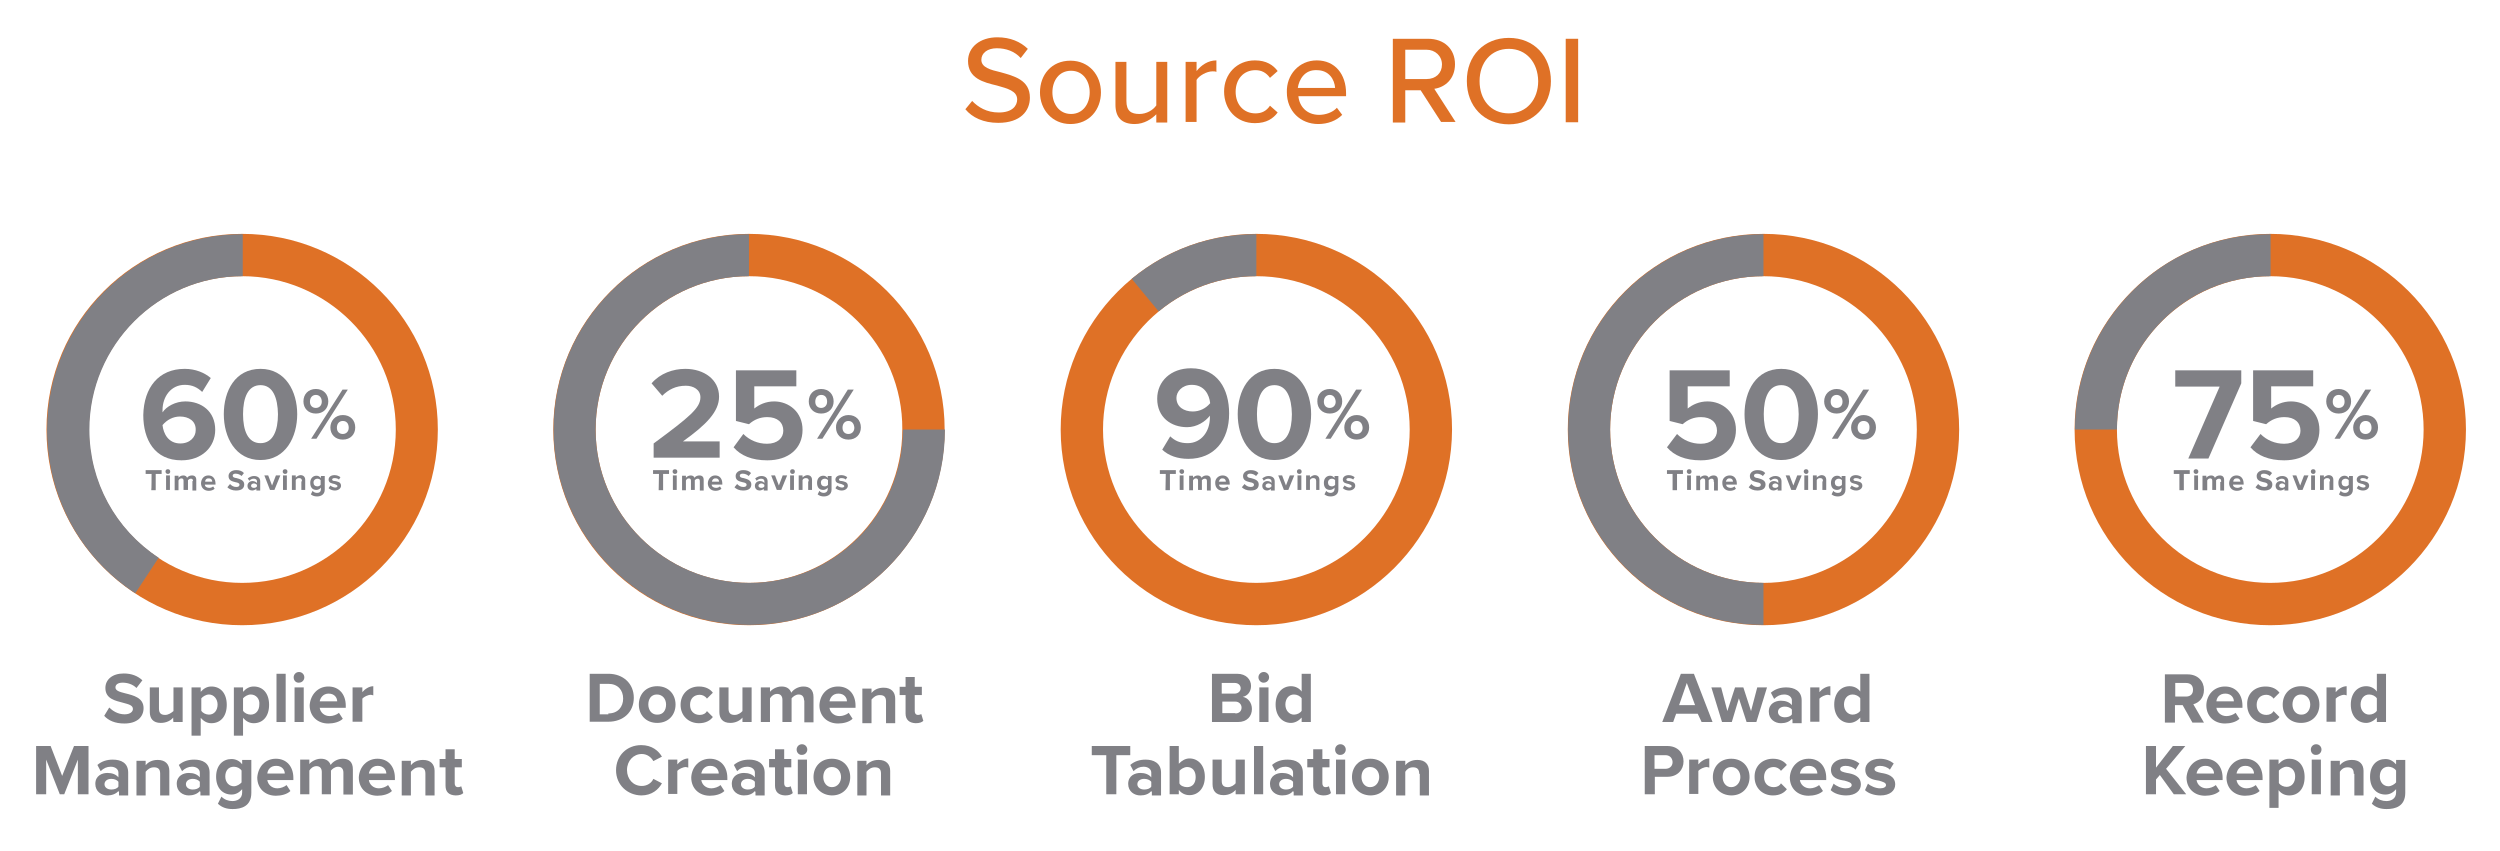 <?xml version="1.0" encoding="utf-8"?>
<!-- Generator: Adobe Illustrator 20.1.0, SVG Export Plug-In . SVG Version: 6.00 Build 0)  -->
<svg version="1.1" id="Layer_1" xmlns="http://www.w3.org/2000/svg" xmlns:xlink="http://www.w3.org/1999/xlink" x="0px" y="0px"
	 width="844.5px" height="287.6px" viewBox="0 0 844.5 287.6" style="enable-background:new 0 0 844.5 287.6;" xml:space="preserve"
	>
<style type="text/css">
	.st0{fill:#DF7126;}
	.st1{fill:#808085;}
</style>
<g>
	<g>
		<g>
			<path class="st0" d="M328.4,34.1c2,2.1,4.9,3.9,9,3.9c4.6,0,6.2-2.3,6.2-4.4c0-2.9-3.3-3.7-6.8-4.7c-4.6-1.1-9.8-2.4-9.8-8.3
				c0-4.7,4.1-8,9.9-8c4.4,0,7.8,1.5,10.3,3.9l-2.4,3.1c-2.1-2.3-5-3.3-8.1-3.3s-5.2,1.6-5.2,3.9c0,2.6,3.1,3.4,6.5,4.2
				c4.6,1.3,9.9,2.6,9.9,8.6c0,4.4-3.1,8.5-10.7,8.5c-5,0-8.8-1.8-11.1-4.6L328.4,34.1z"/>
		</g>
		<g>
			<path class="st0" d="M351.3,31.2c0-5.9,3.9-10.7,10.3-10.7c6.3,0,10.3,4.9,10.3,10.7s-3.9,10.7-10.3,10.7
				C355.4,41.9,351.3,37,351.3,31.2z M368.1,31.2c0-3.9-2.3-7.3-6.3-7.3c-4.1,0-6.3,3.4-6.3,7.3s2.3,7.3,6.3,7.3
				C365.8,38.5,368.1,35.1,368.1,31.2z"/>
		</g>
		<g>
			<path class="st0" d="M390.6,38.6c-1.6,1.6-4.1,3.3-7.3,3.3c-4.4,0-6.5-2.3-6.5-6.5V20.9h3.7v13.2c0,3.4,1.6,4.4,4.4,4.4
				c2.4,0,4.6-1.3,5.7-2.9V20.9h3.7v20.5h-3.7V38.6z"/>
		</g>
		<g>
			<path class="st0" d="M400.5,20.9h3.7V24c1.6-2,3.9-3.6,6.7-3.6v3.9c-0.3-0.2-0.8-0.2-1.3-0.2c-2,0-4.6,1.5-5.4,2.9v14.2h-3.7
				V20.9z"/>
		</g>
		<g>
			<path class="st0" d="M423.9,20.4c3.9,0,6.2,1.6,7.7,3.6l-2.6,2.3c-1.3-1.8-2.9-2.6-4.9-2.6c-4.1,0-6.7,3.1-6.7,7.3
				s2.6,7.3,6.7,7.3c2.1,0,3.7-0.8,4.9-2.6l2.6,2.3c-1.5,2-3.7,3.6-7.7,3.6c-6.2,0-10.4-4.6-10.4-10.7
				C413.5,25,417.8,20.4,423.9,20.4z"/>
		</g>
		<g>
			<path class="st0" d="M444.8,20.4c6.2,0,9.9,4.7,9.9,11.1v1h-16.1c0.3,3.4,2.8,6.3,7,6.3c2.1,0,4.6-0.8,6-2.4l1.8,2.4
				c-2,2-4.9,3.1-8.1,3.1c-6,0-10.6-4.4-10.6-10.7C434.5,25.3,438.8,20.4,444.8,20.4z M438.4,29.7H451c-0.2-2.8-2-6-6.2-6
				C440.7,23.5,438.8,26.9,438.4,29.7z"/>
		</g>
		<g>
			<path class="st0" d="M479.9,30.5h-5.2v10.9h-4.2V13.1h11.9c5.4,0,9.1,3.4,9.1,8.6c0,5-3.4,7.8-7,8.3l7.2,11.2h-4.9L479.9,30.5z
				 M481.9,16.8h-7.2v9.9h7.2c3.1,0,5.2-2,5.2-4.9S484.8,16.8,481.9,16.8z"/>
		</g>
		<g>
			<path class="st0" d="M509.7,12.8c8.5,0,14.2,6.2,14.2,14.6c0,8.3-5.9,14.6-14.2,14.6c-8.5,0-14.2-6.2-14.2-14.6
				C495.4,18.9,501.3,12.8,509.7,12.8z M509.7,16.5c-6,0-9.9,4.6-9.9,10.9c0,6.2,3.7,10.9,9.9,10.9c6,0,9.9-4.7,9.9-10.9
				C519.5,21.1,515.6,16.5,509.7,16.5z"/>
		</g>
		<g>
			<path class="st0" d="M528.9,13.1h4.2v28.2h-4.2V13.1z"/>
		</g>
	</g>
	<g>
		<g>
			<g>
				<g>
					<path class="st0" d="M81.8,211.2c-36.5,0-66.1-29.6-66.1-66.1S45.3,79,81.8,79s66.1,29.6,66.1,66.1S118.3,211.2,81.8,211.2z
						 M81.8,93.3c-28.6,0-51.8,23.3-51.8,51.8c0,28.6,23.3,51.8,51.8,51.8s51.9-23.1,51.9-51.8C133.7,116.6,110.4,93.3,81.8,93.3z"
						/>
				</g>
			</g>
			<g>
				<g>
					<g>
						<path class="st1" d="M62.4,124.6c3.6,0,6.7,1.3,8.8,3.1l-2.9,4.7c-1.6-1.5-3.3-2.4-5.9-2.4c-4.6,0-7.5,3.9-7.5,8.6
							c0,0.2,0,0.5,0,0.7c1.3-2,4.4-3.7,7.7-3.7c5.4,0,10.1,3.3,10.1,9.6c0,5.9-4.6,10.3-11.4,10.3c-9.1,0-12.9-7-12.9-15.3
							C48.6,130.9,53.6,124.6,62.4,124.6z M60.8,140.7c-2.3,0-4.4,1.1-5.9,2.9c0.3,2.9,2,6.2,6,6.2c3.4,0,5.2-2.3,5.2-4.4
							C66.3,142.2,63.7,140.7,60.8,140.7z"/>
					</g>
				</g>
				<g>
					<g>
						<path class="st1" d="M88,124.6c8.5,0,12.4,7.7,12.4,15.3c0,7.7-3.9,15.5-12.4,15.5c-8.5,0-12.4-7.7-12.4-15.5
							S79.4,124.6,88,124.6z M88,130.1c-4.2,0-5.9,4.2-5.9,9.8c0,5.5,1.6,9.8,5.9,9.8c4.2,0,5.9-4.2,5.9-9.8
							C93.8,134.4,92.2,130.1,88,130.1z"/>
					</g>
				</g>
				<g>
					<g>
						<path class="st1" d="M106.7,131.4c2.6,0,4.2,1.8,4.2,4.2c0,2.3-1.6,4.1-4.2,4.1c-2.6,0-4.2-1.8-4.2-4.1
							C102.5,133.2,104.1,131.4,106.7,131.4z M106.7,133.4c-1.1,0-2,0.8-2,2.3c0,1.3,0.8,2.1,2,2.1c1.1,0,2-0.8,2-2.1
							C108.7,134.2,107.8,133.4,106.7,133.4z M115.7,131.6h1.8l-10.6,16.6h-1.8L115.7,131.6z M115.8,140.2c2.6,0,4.2,1.8,4.2,4.2
							c0,2.3-1.6,4.1-4.2,4.1c-2.6,0-4.2-1.8-4.2-4.1C111.6,142.2,113.2,140.2,115.8,140.2z M115.8,142.2c-1.1,0-2,0.8-2,2.3
							c0,1.3,0.8,2.1,2,2.1c1.1,0,2-0.8,2-2.1C117.8,143,117,142.2,115.8,142.2z"/>
					</g>
				</g>
			</g>
			<g>
				<g>
					<g>
						<path class="st1" d="M51.2,160.1h-2v-1.3h5.4v1.3h-2v5.5h-1.5C51.2,165.6,51.2,160.1,51.2,160.1z"/>
					</g>
				</g>
				<g>
					<g>
						<path class="st1" d="M55.9,159.3c0-0.5,0.3-0.8,0.8-0.8c0.5,0,0.8,0.3,0.8,0.8s-0.3,0.8-0.8,0.8
							C56.2,160.1,55.9,159.7,55.9,159.3z M56.1,160.6h1.3v4.9h-1.3V160.6z"/>
					</g>
				</g>
				<g>
					<g>
						<path class="st1" d="M65.2,162.5c0-0.5-0.2-0.8-0.7-0.8c-0.5,0-0.8,0.3-1,0.5v3.3h-1.5v-3.1c0-0.5-0.2-0.8-0.7-0.8
							c-0.5,0-0.8,0.3-1,0.7v3.3h-1.3v-4.9h1.3v0.7c0.2-0.3,0.8-0.8,1.6-0.8c0.7,0,1.1,0.3,1.3,0.8c0.3-0.5,1-0.8,1.6-0.8
							c1,0,1.5,0.5,1.5,1.5v3.6h-1.3V162.5z"/>
					</g>
				</g>
				<g>
					<g>
						<path class="st1" d="M70.4,160.6c1.5,0,2.4,1.1,2.4,2.8v0.3h-3.6c0,0.7,0.7,1.1,1.5,1.1c0.5,0,1-0.2,1.3-0.5l0.5,0.8
							c-0.5,0.5-1.3,0.7-2,0.7c-1.5,0-2.6-1-2.6-2.6C68,161.7,68.9,160.6,70.4,160.6z M69.3,162.7h2.4c0-0.5-0.3-1.1-1.1-1.1
							C69.6,161.5,69.3,162.2,69.3,162.7z"/>
					</g>
				</g>
				<g>
					<g>
						<path class="st1" d="M77.7,163.5c0.5,0.5,1.1,1,2.1,1c0.8,0,1.1-0.3,1.1-0.8s-0.7-0.7-1.3-0.8c-1.1-0.3-2.4-0.5-2.4-2.1
							c0-1.1,1-2,2.6-2c1.1,0,2,0.3,2.6,1l-0.8,1c-0.5-0.5-1.3-0.8-2-0.8c-0.7,0-1,0.3-1,0.7c0,0.5,0.5,0.7,1.3,0.8
							c1.1,0.3,2.6,0.7,2.6,2.1c0,1.3-0.8,2.1-2.8,2.1c-1.3,0-2.3-0.5-2.9-1.1L77.7,163.5z"/>
					</g>
				</g>
				<g>
					<g>
						<path class="st1" d="M86.8,165c-0.3,0.3-1,0.7-1.6,0.7c-0.8,0-1.6-0.5-1.6-1.6s1-1.6,1.6-1.6s1.3,0.2,1.6,0.7v-0.7
							c0-0.5-0.5-0.8-1.1-0.8c-0.5,0-1,0.2-1.5,0.7l-0.5-0.8c0.7-0.5,1.3-0.8,2.1-0.8c1.1,0,2.1,0.5,2.1,1.8v3.1h-1.3V165H86.8z
							 M86.8,163.8c-0.2-0.3-0.7-0.5-1-0.5c-0.5,0-1,0.3-1,0.8s0.5,0.7,1,0.7s0.8-0.2,1-0.5V163.8z"/>
					</g>
				</g>
				<g>
					<g>
						<path class="st1" d="M89.3,160.6h1.3l1.3,3.4l1.3-3.4h1.5l-2,4.9h-1.5L89.3,160.6z"/>
					</g>
				</g>
				<g>
					<g>
						<path class="st1" d="M95.5,159.3c0-0.5,0.3-0.8,0.8-0.8c0.5,0,0.8,0.3,0.8,0.8s-0.3,0.8-0.8,0.8
							C95.8,160.1,95.5,159.7,95.5,159.3z M95.6,160.6h1.3v4.9h-1.3V160.6z"/>
					</g>
				</g>
				<g>
					<g>
						<path class="st1" d="M102,162.5c0-0.7-0.3-1-1-1c-0.5,0-1,0.3-1.1,0.7v3.3h-1.3v-4.9h1.3v0.7c0.3-0.3,1-0.8,1.6-0.8
							c1.1,0,1.6,0.7,1.6,1.6v3.4h-1.3v-2.9H102z"/>
					</g>
				</g>
				<g>
					<g>
						<path class="st1" d="M105.6,165.8c0.3,0.5,1,0.7,1.5,0.7c0.7,0,1.3-0.3,1.3-1.3v-0.5c-0.3,0.5-1,0.8-1.5,0.8
							c-1.3,0-2.1-0.8-2.1-2.4s1-2.4,2.1-2.4c0.7,0,1.1,0.3,1.5,0.8v-0.7h1.3v4.6c0,1.8-1.5,2.3-2.6,2.3c-0.8,0-1.5-0.2-2.1-0.7
							L105.6,165.8z M108.3,162.2c-0.2-0.3-0.7-0.5-1.1-0.5c-0.7,0-1.3,0.5-1.3,1.3c0,0.8,0.5,1.3,1.3,1.3c0.5,0,0.8-0.2,1.1-0.5
							V162.2z"/>
					</g>
				</g>
				<g>
					<g>
						<path class="st1" d="M111.6,164c0.3,0.3,1.1,0.7,1.6,0.7c0.5,0,0.8-0.2,0.8-0.5c0-0.3-0.5-0.5-1-0.7c-0.8-0.2-2-0.3-2-1.5
							c0-0.8,0.7-1.5,2-1.5c0.8,0,1.5,0.3,2,0.7l-0.5,0.8c-0.3-0.3-0.8-0.5-1.5-0.5c-0.5,0-0.8,0.2-0.8,0.5c0,0.3,0.3,0.5,1,0.5
							c0.8,0.2,2,0.3,2,1.6c0,0.8-0.8,1.6-2.1,1.6c-0.8,0-1.6-0.3-2.1-0.8L111.6,164z"/>
					</g>
				</g>
			</g>
			<g>
				<g>
					<g>
						<path class="st1" d="M36.9,239c1.1,1.1,2.9,2.3,5.2,2.3c2,0,2.8-1,2.8-1.8c0-1.3-1.5-1.6-3.3-2.1c-2.6-0.7-6-1.3-6-5
							c0-2.8,2.3-4.9,6.2-4.9c2.6,0,4.7,0.8,6.3,2.3l-2,2.6c-1.3-1.3-3.1-1.8-4.7-1.8s-2.4,0.7-2.4,1.6c0,1.1,1.3,1.5,3.3,2
							c2.8,0.7,6.2,1.5,6.2,5c0,2.9-2.1,5.2-6.5,5.2c-3.1,0-5.4-1-6.8-2.6L36.9,239z"/>
					</g>
				</g>
				<g>
					<g>
						<path class="st1" d="M58.5,242.4c-0.8,1-2.3,1.8-4.2,1.8c-2.6,0-3.7-1.5-3.7-3.7v-8.3h3.1v7.2c0,1.6,0.8,2.1,2.1,2.1
							c1.1,0,2.1-0.7,2.8-1.3v-8h3.1v11.7h-3.1C58.5,243.9,58.5,242.4,58.5,242.4z"/>
					</g>
				</g>
				<g>
					<g>
						<path class="st1" d="M64.7,248.5v-16.3h3.1v1.5c1-1.1,2.1-1.8,3.6-1.8c3.1,0,5.2,2.3,5.2,6.2s-2.1,6.2-5.2,6.2
							c-1.5,0-2.6-0.7-3.6-1.8v6L64.7,248.5L64.7,248.5z M70.6,234.6c-1,0-2.1,0.7-2.6,1.3v4.2c0.5,0.8,1.6,1.3,2.6,1.3
							c1.8,0,2.9-1.5,2.9-3.4S72.2,234.6,70.6,234.6z"/>
					</g>
				</g>
				<g>
					<g>
						<path class="st1" d="M79,248.5v-16.3h3.1v1.5c1-1.1,2.1-1.8,3.6-1.8c3.1,0,5.2,2.3,5.2,6.2s-2.1,6.2-5.2,6.2
							c-1.5,0-2.6-0.7-3.6-1.8v6L79,248.5L79,248.5z M84.7,234.6c-1,0-2.1,0.7-2.6,1.3v4.2c0.5,0.8,1.6,1.3,2.6,1.3
							c1.8,0,2.9-1.5,2.9-3.4C87.8,236.1,86.5,234.6,84.7,234.6z"/>
					</g>
				</g>
				<g>
					<g>
						<path class="st1" d="M93.4,227.6h3.1v16.3h-3.1V227.6z"/>
					</g>
				</g>
				<g>
					<g>
						<path class="st1" d="M99.2,228.8c0-1,0.8-1.8,1.8-1.8s1.8,0.8,1.8,1.8c0,1-0.8,1.8-1.8,1.8C100,230.7,99.2,229.9,99.2,228.8z
							 M99.5,232.2h3.1v11.7h-3.1V232.2z"/>
					</g>
				</g>
				<g>
					<g>
						<path class="st1" d="M110.9,231.9c3.6,0,5.9,2.6,5.9,6.5v0.7H108c0.2,1.5,1.5,2.8,3.4,2.8c1.1,0,2.4-0.5,3.1-1.1l1.3,2
							c-1.1,1.1-3.1,1.6-4.9,1.6c-3.6,0-6.3-2.4-6.3-6.2C104.9,234.6,107.4,231.9,110.9,231.9z M108,236.9h5.9
							c0-1.1-0.8-2.6-2.9-2.6C109.1,234.3,108.2,235.8,108,236.9z"/>
					</g>
				</g>
				<g>
					<g>
						<path class="st1" d="M119.1,232.2h3.3v1.6c0.8-1,2.3-2,3.7-2v3.1c-0.2,0-0.5-0.2-0.8-0.2c-1,0-2.4,0.7-2.9,1.3v7.8h-3.3V232.2
							z"/>
					</g>
				</g>
				<g>
					<g>
						<path class="st1" d="M26.3,256.6l-4.6,11.7h-1.5l-4.6-11.7v11.7h-3.4V252h4.9l3.9,10.1L25,252h4.9v16.3h-3.6V256.6z"/>
					</g>
				</g>
				<g>
					<g>
						<path class="st1" d="M40,267.2c-0.8,1-2.3,1.5-3.7,1.5c-2,0-4.1-1.3-4.1-3.9c0-2.8,2.3-3.7,4.1-3.7c1.6,0,2.9,0.5,3.7,1.5
							v-1.6c0-1.1-1-2-2.6-2c-1.3,0-2.4,0.5-3.4,1.5l-1.1-2.1c1.5-1.3,3.3-1.8,5.2-1.8c2.8,0,5.2,1.1,5.2,4.4v7.7h-3.1v-1.3H40z
							 M40,264.1c-0.5-0.7-1.5-1-2.4-1c-1.3,0-2.3,0.7-2.3,1.8c0,1.1,1,1.8,2.3,1.8c1,0,2-0.3,2.4-1V264.1z"/>
					</g>
				</g>
				<g>
					<g>
						<path class="st1" d="M54.1,261.3c0-1.6-0.8-2.1-2.1-2.1c-1.3,0-2.1,0.7-2.8,1.5v8h-3.1v-11.7h3.1v1.5c0.8-1,2.1-1.8,4.1-1.8
							c2.6,0,3.9,1.5,3.9,3.7v8.3h-3.1V261.3z"/>
					</g>
				</g>
				<g>
					<g>
						<path class="st1" d="M67.5,267.2c-0.8,1-2.3,1.5-3.7,1.5c-2,0-4.1-1.3-4.1-3.9c0-2.8,2.3-3.7,4.1-3.7c1.6,0,2.9,0.5,3.7,1.5
							v-1.6c0-1.1-1-2-2.6-2c-1.3,0-2.4,0.5-3.4,1.5l-1.1-2.1c1.5-1.3,3.3-1.8,5.2-1.8c2.8,0,5.2,1.1,5.2,4.4v7.7h-3.1v-1.3H67.5z
							 M67.5,264.1c-0.5-0.7-1.5-1-2.4-1c-1.3,0-2.3,0.7-2.3,1.8c0,1.1,1,1.8,2.3,1.8c1,0,2-0.3,2.4-1V264.1z"/>
					</g>
				</g>
				<g>
					<g>
						<path class="st1" d="M74.8,269.1c1,1,2.3,1.5,3.7,1.5c1.5,0,3.3-0.7,3.3-2.9v-1.1c-1,1.1-2.1,1.8-3.6,1.8
							c-2.9,0-5.2-2.1-5.2-6s2.3-6,5.2-6c1.5,0,2.8,0.7,3.6,1.8v-1.5h3.1v11.1c0,4.6-3.4,5.5-6.3,5.5c-2,0-3.6-0.5-5-1.8L74.8,269.1
							z M81.6,260.3c-0.5-0.8-1.6-1.3-2.6-1.3c-1.8,0-2.9,1.3-2.9,3.3s1.3,3.3,2.9,3.3c1,0,2.1-0.7,2.6-1.3V260.3z"/>
					</g>
				</g>
				<g>
					<g>
						<path class="st1" d="M93.2,256.3c3.6,0,5.9,2.6,5.9,6.5v0.7h-8.8c0.2,1.5,1.5,2.8,3.4,2.8c1.1,0,2.4-0.5,3.1-1.1l1.3,2
							c-1.1,1.1-3.1,1.6-4.9,1.6c-3.6,0-6.3-2.4-6.3-6.2C87.2,259,89.6,256.3,93.2,256.3z M90.3,261.3h5.9c0-1.1-0.8-2.6-2.9-2.6
							C91.2,258.7,90.4,260.2,90.3,261.3z"/>
					</g>
				</g>
				<g>
					<g>
						<path class="st1" d="M116,261c0-1.1-0.5-2-1.8-2c-1.1,0-2,0.8-2.4,1.3v8h-3.1v-7.5c0-1.1-0.5-2-1.8-2c-1.1,0-2,0.8-2.4,1.5v8
							h-3.1v-11.7h3.1v1.5c0.5-0.7,2.1-1.8,3.9-1.8c1.8,0,2.8,0.8,3.3,2.1c0.7-1.1,2.3-2.1,4.1-2.1c2.1,0,3.4,1.1,3.4,3.6v8.5H116
							V261z"/>
					</g>
				</g>
				<g>
					<g>
						<path class="st1" d="M127.5,256.3c3.6,0,5.9,2.6,5.9,6.5v0.7h-8.8c0.2,1.5,1.5,2.8,3.4,2.8c1.1,0,2.4-0.5,3.1-1.1l1.3,2
							c-1.1,1.1-3.1,1.6-4.9,1.6c-3.6,0-6.3-2.4-6.3-6.2C121.4,259,124,256.3,127.5,256.3z M124.6,261.3h5.9c0-1.1-0.8-2.6-2.9-2.6
							C125.6,258.7,124.8,260.2,124.6,261.3z"/>
					</g>
				</g>
				<g>
					<g>
						<path class="st1" d="M143.7,261.3c0-1.6-0.8-2.1-2.1-2.1s-2.1,0.7-2.8,1.5v8h-3.1v-11.7h3.1v1.5c0.8-1,2.1-1.8,4.1-1.8
							c2.6,0,3.9,1.5,3.9,3.7v8.3h-3.1V261.3z"/>
					</g>
				</g>
				<g>
					<g>
						<path class="st1" d="M150.5,265.4v-6.2h-2v-2.8h2v-3.3h3.1v3.3h2.4v2.8h-2.4v5.4c0,0.7,0.3,1.3,1.1,1.3c0.5,0,1-0.2,1.1-0.3
							l0.7,2.3c-0.5,0.5-1.3,0.8-2.6,0.8C151.6,268.6,150.5,267.5,150.5,265.4z"/>
					</g>
				</g>
			</g>
			<g>
				<g>
					<path class="st1" d="M45.7,200.4c-18.7-12.2-29.8-32.9-29.8-55.2c0-36.5,29.6-66.1,66.1-66.1v14.2c-28.6,0-51.8,23.3-51.8,51.8
						c0,17.6,8.8,33.7,23.4,43.3L45.7,200.4z"/>
				</g>
			</g>
		</g>
		<g>
			<g>
				<g>
					<path class="st0" d="M253,211.2c-36.5,0-66.1-29.6-66.1-66.1S216.6,79,253,79s66.1,29.6,66.1,66.1S289.5,211.2,253,211.2z
						 M253,93.3c-28.6,0-51.8,23.3-51.8,51.8c0,28.6,23.3,51.8,51.8,51.8s51.8-23.3,51.8-51.8C305,116.6,281.7,93.3,253,93.3z"/>
				</g>
			</g>
			<g>
				<g>
					<g>
						<path class="st1" d="M220.8,149.8c12.2-9,15.8-12,15.8-15.6c0-2.6-2.4-3.9-4.9-3.9c-3.4,0-5.9,1.3-8,3.4l-3.6-4.2
							c2.9-3.4,7.3-4.9,11.4-4.9c6.3,0,11.4,3.6,11.4,9.4c0,5-4.2,9.4-12.2,15.1h12.4v5.5h-22.3L220.8,149.8L220.8,149.8z"/>
					</g>
				</g>
				<g>
					<g>
						<path class="st1" d="M251.1,146.6c2.1,2.1,4.9,3.3,8,3.3c3.6,0,5.5-2,5.5-4.4c0-2.8-2-4.6-5.4-4.6c-2.4,0-4.4,0.8-6.2,2.4
							l-4.4-1.1v-17.1H269v5.4h-14.2v7.5c1.6-1.3,3.9-2.4,6.7-2.4c5,0,9.6,3.6,9.6,9.6c0,6.3-4.7,10.3-11.9,10.3
							c-5.2,0-9-1.6-11.4-4.4L251.1,146.6z"/>
					</g>
				</g>
				<g>
					<g>
						<path class="st1" d="M277.4,131.4c2.6,0,4.2,1.8,4.2,4.2c0,2.3-1.6,4.1-4.2,4.1s-4.2-1.8-4.2-4.1
							C273.2,133.2,274.8,131.4,277.4,131.4z M277.4,133.4c-1.1,0-2,0.8-2,2.3c0,1.3,0.8,2.1,2,2.1c1.1,0,2-0.8,2-2.1
							C279.4,134.2,278.6,133.4,277.4,133.4z M286.4,131.6h2l-10.6,16.6H276L286.4,131.6z M286.6,140.2c2.6,0,4.2,1.8,4.2,4.2
							c0,2.3-1.6,4.1-4.2,4.1s-4.2-1.8-4.2-4.1C282.3,142.2,284.1,140.2,286.6,140.2z M286.6,142.2c-1.1,0-2,0.8-2,2.3
							c0,1.3,0.8,2.1,2,2.1c1.1,0,2-0.8,2-2.1C288.5,143,287.7,142.2,286.6,142.2z"/>
					</g>
				</g>
			</g>
			<g>
				<g>
					<g>
						<path class="st1" d="M222.6,160.1h-2v-1.3h5.4v1.3h-2v5.5h-1.5L222.6,160.1L222.6,160.1z"/>
					</g>
				</g>
				<g>
					<g>
						<path class="st1" d="M227.2,159.3c0-0.5,0.3-0.8,0.8-0.8c0.5,0,0.8,0.3,0.8,0.8s-0.3,0.8-0.8,0.8
							C227.5,160.1,227.2,159.7,227.2,159.3z M227.3,160.6h1.3v4.9h-1.3V160.6z"/>
					</g>
				</g>
				<g>
					<g>
						<path class="st1" d="M236.4,162.5c0-0.5-0.2-0.8-0.7-0.8c-0.5,0-0.8,0.3-1,0.5v3.3h-1.3v-3.1c0-0.5-0.2-0.8-0.7-0.8
							c-0.5,0-0.8,0.3-1,0.7v3.3h-1.3v-4.9h1.3v0.7c0.2-0.3,0.8-0.8,1.6-0.8c0.7,0,1.1,0.3,1.3,0.8c0.3-0.5,1-0.8,1.6-0.8
							c1,0,1.5,0.5,1.5,1.5v3.6h-1.3v-2.9H236.4z"/>
					</g>
				</g>
				<g>
					<g>
						<path class="st1" d="M241.6,160.6c1.5,0,2.4,1.1,2.4,2.8v0.3h-3.6c0,0.7,0.7,1.1,1.5,1.1c0.5,0,1-0.2,1.3-0.5l0.5,0.8
							c-0.5,0.5-1.3,0.7-2,0.7c-1.5,0-2.6-1-2.6-2.6C239.2,161.7,240.2,160.6,241.6,160.6z M240.5,162.7h2.4c0-0.5-0.3-1.1-1.1-1.1
							C241,161.5,240.5,162.2,240.5,162.7z"/>
					</g>
				</g>
				<g>
					<g>
						<path class="st1" d="M249,163.5c0.5,0.5,1.1,1,2.1,1c0.8,0,1.1-0.3,1.1-0.8s-0.7-0.7-1.3-0.8c-1.1-0.3-2.4-0.5-2.4-2.1
							c0-1.1,1-2,2.6-2c1.1,0,2,0.3,2.6,1l-0.8,1c-0.5-0.5-1.3-0.8-2-0.8c-0.7,0-1,0.3-1,0.7c0,0.5,0.5,0.7,1.3,0.8
							c1.1,0.3,2.6,0.7,2.6,2.1c0,1.3-0.8,2.1-2.8,2.1c-1.3,0-2.3-0.5-2.9-1.1L249,163.5z"/>
					</g>
				</g>
				<g>
					<g>
						<path class="st1" d="M258.2,165c-0.3,0.3-1,0.7-1.6,0.7c-0.8,0-1.6-0.5-1.6-1.6s1-1.6,1.6-1.6c0.7,0,1.3,0.2,1.6,0.7v-0.7
							c0-0.5-0.5-0.8-1.1-0.8c-0.5,0-1,0.2-1.5,0.7l-0.5-0.8c0.7-0.5,1.3-0.8,2.1-0.8c1.1,0,2.1,0.5,2.1,1.8v3.1h-1.3V165H258.2z
							 M258.2,163.8c-0.2-0.3-0.7-0.5-1-0.5c-0.5,0-1,0.3-1,0.8s0.5,0.7,1,0.7s0.8-0.2,1-0.5V163.8z"/>
					</g>
				</g>
				<g>
					<g>
						<path class="st1" d="M260.5,160.6h1.3l1.3,3.4l1.3-3.4h1.5l-2,4.9h-1.5L260.5,160.6z"/>
					</g>
				</g>
				<g>
					<g>
						<path class="st1" d="M266.9,159.3c0-0.5,0.3-0.8,0.8-0.8s0.8,0.3,0.8,0.8s-0.3,0.8-0.8,0.8S266.9,159.7,266.9,159.3z
							 M266.9,160.6h1.3v4.9h-1.3V160.6z"/>
					</g>
				</g>
				<g>
					<g>
						<path class="st1" d="M273.2,162.5c0-0.7-0.3-1-1-1c-0.5,0-1,0.3-1.1,0.7v3.3h-1.3v-4.9h1.3v0.7c0.3-0.3,1-0.8,1.6-0.8
							c1.1,0,1.6,0.7,1.6,1.6v3.4h-1.3v-2.9H273.2z"/>
					</g>
				</g>
				<g>
					<g>
						<path class="st1" d="M276.8,165.8c0.3,0.5,1,0.7,1.5,0.7c0.5,0,1.3-0.3,1.3-1.3v-0.5c-0.3,0.5-1,0.8-1.5,0.8
							c-1.3,0-2.1-0.8-2.1-2.4s1-2.4,2.1-2.4c0.7,0,1.1,0.3,1.5,0.8v-0.7h1.3v4.6c0,1.8-1.5,2.3-2.6,2.3c-0.8,0-1.5-0.2-2.1-0.7
							L276.8,165.8z M279.7,162.2c-0.2-0.3-0.7-0.5-1.1-0.5c-0.7,0-1.3,0.5-1.3,1.3c0,0.8,0.5,1.3,1.3,1.3c0.5,0,0.8-0.2,1.1-0.5
							V162.2z"/>
					</g>
				</g>
				<g>
					<g>
						<path class="st1" d="M282.8,164c0.3,0.3,1.1,0.7,1.6,0.7s0.8-0.2,0.8-0.5c0-0.3-0.5-0.5-1-0.7c-0.8-0.2-2-0.3-2-1.5
							c0-0.8,0.7-1.5,2-1.5c0.8,0,1.5,0.3,2,0.7l-0.5,0.8c-0.3-0.3-0.8-0.5-1.5-0.5c-0.5,0-0.8,0.2-0.8,0.5c0,0.3,0.3,0.5,1,0.5
							c0.8,0.2,2,0.3,2,1.6c0,0.8-0.8,1.6-2.1,1.6c-0.8,0-1.6-0.3-2.1-0.8L282.8,164z"/>
					</g>
				</g>
			</g>
			<g>
				<g>
					<g>
						<path class="st1" d="M199.2,227.6h6.3c5,0,8.6,3.3,8.6,8.1c0,4.9-3.6,8.1-8.6,8.1h-6.3C199.2,243.9,199.2,227.6,199.2,227.6z
							 M205.5,241c3.3,0,5-2.3,5-5c0-2.9-1.8-5-5-5h-2.9v10.3h2.9V241z"/>
					</g>
				</g>
				<g>
					<g>
						<path class="st1" d="M215.8,238c0-3.4,2.3-6.2,6.2-6.2c3.9,0,6.2,2.8,6.2,6.2s-2.3,6.2-6.2,6.2
							C218.2,244.2,215.8,241.5,215.8,238z M225,238c0-1.8-1.1-3.4-3.1-3.4s-2.9,1.6-2.9,3.4s1.1,3.4,2.9,3.4
							C224.1,241.5,225,239.8,225,238z"/>
					</g>
				</g>
				<g>
					<g>
						<path class="st1" d="M236.1,231.9c2.4,0,3.9,1,4.7,2.1l-2,2c-0.5-0.8-1.5-1.3-2.4-1.3c-2,0-3.3,1.3-3.3,3.4
							c0,2.1,1.3,3.4,3.3,3.4c1.1,0,2-0.5,2.4-1.3l2,2c-0.8,1.1-2.3,2.1-4.7,2.1c-3.6,0-6.2-2.6-6.2-6.2
							C229.9,234.5,232.5,231.9,236.1,231.9z"/>
					</g>
				</g>
				<g>
					<g>
						<path class="st1" d="M250.8,242.4c-0.8,1-2.3,1.8-4.1,1.8c-2.6,0-3.7-1.5-3.7-3.7v-8.3h3.1v7.2c0,1.6,0.8,2.1,2.1,2.1
							c1.1,0,2.1-0.7,2.6-1.3v-8h3.1v11.7h-3.1V242.4z"/>
					</g>
				</g>
				<g>
					<g>
						<path class="st1" d="M271.6,236.6c0-1.1-0.5-2-1.8-2c-1.1,0-2,0.8-2.4,1.3v8h-3.1v-7.5c0-1.1-0.5-2-1.8-2
							c-1.1,0-2,0.8-2.4,1.5v8h-3.1v-11.7h3.1v1.5c0.5-0.7,2.1-1.8,3.9-1.8c1.8,0,2.8,0.8,3.3,2.1c0.7-1.1,2.3-2.1,4.1-2.1
							c2.1,0,3.4,1.1,3.4,3.6v8.5h-3.1V236.6z"/>
					</g>
				</g>
				<g>
					<g>
						<path class="st1" d="M283.1,231.9c3.6,0,5.9,2.6,5.9,6.5v0.7h-8.8c0.2,1.5,1.5,2.8,3.4,2.8c1.1,0,2.4-0.5,3.1-1.1l1.3,2
							c-1.1,1.1-3.1,1.6-4.9,1.6c-3.6,0-6.3-2.4-6.3-6.2C277,234.6,279.4,231.9,283.1,231.9z M280.2,236.9h5.9
							c0-1.1-0.8-2.6-2.9-2.6C281.2,234.3,280.4,235.8,280.2,236.9z"/>
					</g>
				</g>
				<g>
					<g>
						<path class="st1" d="M299.3,236.9c0-1.6-0.8-2.1-2.1-2.1c-1.3,0-2.1,0.7-2.8,1.5v8h-3.1v-11.7h3.1v1.5c0.8-1,2.1-1.8,4.1-1.8
							c2.6,0,3.9,1.5,3.9,3.7v8.3h-3.1V236.9z"/>
					</g>
				</g>
				<g>
					<g>
						<path class="st1" d="M305.9,241v-6.2h-2V232h2v-3.3h3.1v3.3h2.4v2.8H309v5.4c0,0.7,0.3,1.3,1.1,1.3c0.5,0,1-0.2,1.1-0.3
							l0.7,2.3c-0.5,0.5-1.3,0.8-2.6,0.8C307.1,244.2,305.9,243.1,305.9,241z"/>
					</g>
				</g>
				<g>
					<g>
						<path class="st1" d="M208.1,260.2c0-5,3.7-8.5,8.5-8.5c3.7,0,5.9,2,7,3.9l-2.9,1.5c-0.7-1.3-2.1-2.4-3.9-2.4
							c-2.8,0-5,2.3-5,5.4s2.1,5.4,5,5.4c1.8,0,3.3-1,3.9-2.4l2.9,1.5c-1.1,2-3.3,4.1-7,4.1C212,268.6,208.1,265.2,208.1,260.2z"/>
					</g>
				</g>
				<g>
					<g>
						<path class="st1" d="M225.7,256.6h3.1v1.6c0.8-1,2.3-2,3.7-2v3.1c-0.2,0-0.5-0.2-0.8-0.2c-1,0-2.4,0.7-2.9,1.3v7.8h-3.1V256.6
							z"/>
					</g>
				</g>
				<g>
					<g>
						<path class="st1" d="M239.8,256.3c3.6,0,5.9,2.6,5.9,6.5v0.7h-8.8c0.2,1.5,1.5,2.8,3.4,2.8c1.1,0,2.4-0.5,3.1-1.1l1.3,2
							c-1.1,1.1-3.1,1.6-4.9,1.6c-3.6,0-6.3-2.4-6.3-6.2C233.7,259,236.3,256.3,239.8,256.3z M236.9,261.3h5.9
							c0-1.1-0.8-2.6-2.9-2.6C237.9,258.7,237.1,260.2,236.9,261.3z"/>
					</g>
				</g>
				<g>
					<g>
						<path class="st1" d="M255,267.2c-0.8,1-2.1,1.5-3.7,1.5c-2,0-4.1-1.3-4.1-3.9c0-2.8,2.3-3.7,4.1-3.7c1.6,0,2.9,0.5,3.7,1.5
							v-1.6c0-1.1-1-2-2.6-2c-1.3,0-2.4,0.5-3.4,1.5l-1.1-2.1c1.5-1.3,3.3-1.8,5.2-1.8c2.6,0,5.2,1.1,5.2,4.4v7.7h-3.1v-1.3H255z
							 M255,264.1c-0.5-0.7-1.5-1-2.4-1c-1.3,0-2.3,0.7-2.3,1.8c0,1.1,1,1.8,2.3,1.8c1,0,2-0.3,2.4-1V264.1z"/>
					</g>
				</g>
				<g>
					<g>
						<path class="st1" d="M261.8,265.4v-6.2h-2v-2.8h2v-3.3h3.1v3.3h2.4v2.8h-2.4v5.4c0,0.7,0.3,1.3,1.1,1.3c0.5,0,1-0.2,1.1-0.3
							l0.7,2.3c-0.5,0.5-1.3,0.8-2.6,0.8C263,268.6,261.8,267.5,261.8,265.4z"/>
					</g>
				</g>
				<g>
					<g>
						<path class="st1" d="M269.1,253.2c0-1,0.8-1.8,1.8-1.8s1.8,0.8,1.8,1.8c0,1-0.8,1.8-1.8,1.8
							C270,255.1,269.1,254.3,269.1,253.2z M269.5,256.6h3.1v11.7h-3.1V256.6z"/>
					</g>
				</g>
				<g>
					<g>
						<path class="st1" d="M274.8,262.5c0-3.4,2.3-6.2,6.2-6.2s6.2,2.8,6.2,6.2s-2.3,6.2-6.2,6.2
							C277.3,268.6,274.8,265.9,274.8,262.5z M284.1,262.5c0-1.8-1.1-3.4-3.1-3.4c-2,0-2.9,1.6-2.9,3.4c0,1.8,1.1,3.4,2.9,3.4
							C283,265.9,284.1,264.2,284.1,262.5z"/>
					</g>
				</g>
				<g>
					<g>
						<path class="st1" d="M297.6,261.3c0-1.6-0.8-2.1-2.1-2.1s-2.1,0.7-2.8,1.5v8h-3.1v-11.7h3.1v1.5c0.8-1,2.1-1.8,4.1-1.8
							c2.6,0,3.9,1.5,3.9,3.7v8.3h-3.1V261.3z"/>
					</g>
				</g>
			</g>
		</g>
		<g>
			<g>
				<g>
					<path class="st0" d="M424.4,211.2c-36.5,0-66.1-29.6-66.1-66.1S388,79,424.4,79c36.5,0,66.1,29.6,66.1,66.1
						C490.4,181.6,460.7,211.2,424.4,211.2z M424.4,93.3c-28.6,0-51.8,23.3-51.8,51.8c0,28.6,23.3,51.8,51.8,51.8
						s51.8-23.3,51.8-51.8S452.9,93.3,424.4,93.3z"/>
				</g>
			</g>
			<g>
				<g>
					<g>
						<path class="st1" d="M395.3,147.4c1.6,1.5,3.3,2.3,5.9,2.3c4.7,0,7.5-4.1,7.5-8.6v-0.7c-1.5,2-4.4,3.9-7.7,3.9
							c-5.4,0-10.1-3.3-10.1-9.6c0-5.9,4.6-10.3,11.4-10.3c9,0,12.9,7,12.9,15.3c0,9-5,15.3-13.8,15.3c-3.6,0-6.7-1.1-8.8-3.1
							L395.3,147.4z M402.6,130c-3.4,0-5.2,2.4-5.2,4.4c0,3.1,2.6,4.6,5.5,4.6c2.3,0,4.4-1,5.9-2.8C408.5,133.4,406.9,130,402.6,130
							z"/>
					</g>
				</g>
				<g>
					<g>
						<path class="st1" d="M430.5,124.6c8.5,0,12.4,7.7,12.4,15.3c0,7.7-3.9,15.5-12.4,15.5c-8.5,0-12.4-7.7-12.4-15.5
							S422,124.6,430.5,124.6z M430.5,130.1c-4.2,0-5.9,4.2-5.9,9.8c0,5.5,1.6,9.8,5.9,9.8c4.2,0,5.9-4.2,5.9-9.8
							C436.3,134.4,434.7,130.1,430.5,130.1z"/>
					</g>
				</g>
				<g>
					<g>
						<path class="st1" d="M449.2,131.4c2.6,0,4.2,1.8,4.2,4.2c0,2.3-1.6,4.1-4.2,4.1c-2.6,0-4.2-1.8-4.2-4.1
							C444.9,133.2,446.6,131.4,449.2,131.4z M449.2,133.4c-1.1,0-2,0.8-2,2.3c0,1.3,0.8,2.1,2,2.1c1.1,0,2-0.8,2-2.1
							C451.1,134.2,450.3,133.4,449.2,133.4z M458.1,131.6h2l-10.6,16.6h-1.8L458.1,131.6z M458.3,140.2c2.6,0,4.2,1.8,4.2,4.2
							c0,2.3-1.6,4.1-4.2,4.1c-2.6,0-4.2-1.8-4.2-4.1C454.1,142.2,455.7,140.2,458.3,140.2z M458.3,142.2c-1.1,0-2,0.8-2,2.3
							c0,1.3,0.8,2.1,2,2.1c1.1,0,2-0.8,2-2.1C460.2,143,459.4,142.2,458.3,142.2z"/>
					</g>
				</g>
			</g>
			<g>
				<g>
					<g>
						<path class="st1" d="M393.8,160.1h-2v-1.3h5.4v1.3h-2v5.5h-1.5L393.8,160.1L393.8,160.1z"/>
					</g>
				</g>
				<g>
					<g>
						<path class="st1" d="M398.4,159.3c0-0.5,0.3-0.8,0.8-0.8c0.5,0,0.8,0.3,0.8,0.8s-0.3,0.8-0.8,0.8
							C398.9,160.1,398.4,159.7,398.4,159.3z M398.5,160.6h1.3v4.9h-1.3V160.6z"/>
					</g>
				</g>
				<g>
					<g>
						<path class="st1" d="M407.7,162.5c0-0.5-0.2-0.8-0.7-0.8c-0.5,0-0.8,0.3-1,0.5v3.3h-1.3v-3.1c0-0.5-0.2-0.8-0.7-0.8
							c-0.5,0-0.8,0.3-1,0.7v3.3h-1.3v-4.9h1.3v0.7c0.2-0.3,0.8-0.8,1.6-0.8c0.7,0,1.1,0.3,1.3,0.8c0.3-0.5,1-0.8,1.6-0.8
							c1,0,1.5,0.5,1.5,1.5v3.6h-1.3v-2.9H407.7z"/>
					</g>
				</g>
				<g>
					<g>
						<path class="st1" d="M413,160.6c1.5,0,2.4,1.1,2.4,2.8v0.3h-3.6c0,0.7,0.7,1.1,1.5,1.1c0.5,0,1-0.2,1.3-0.5l0.5,0.8
							c-0.5,0.5-1.3,0.7-2,0.7c-1.5,0-2.6-1-2.6-2.6C410.4,161.7,411.6,160.6,413,160.6z M411.7,162.7h2.4c0-0.5-0.3-1.1-1.1-1.1
							C412.2,161.5,411.9,162.2,411.7,162.7z"/>
					</g>
				</g>
				<g>
					<g>
						<path class="st1" d="M420.4,163.5c0.5,0.5,1.1,1,2.1,1c0.8,0,1.1-0.3,1.1-0.8s-0.7-0.7-1.3-0.8c-1.1-0.3-2.4-0.5-2.4-2.1
							c0-1.1,1-2,2.6-2c1.1,0,2,0.3,2.6,1l-0.8,1c-0.5-0.5-1.3-0.8-2-0.8c-0.7,0-1,0.3-1,0.7c0,0.5,0.5,0.7,1.3,0.8
							c1.1,0.3,2.6,0.7,2.6,2.1c0,1.3-0.8,2.1-2.8,2.1c-1.3,0-2.3-0.5-2.9-1.1L420.4,163.5z"/>
					</g>
				</g>
				<g>
					<g>
						<path class="st1" d="M429.5,165c-0.3,0.3-1,0.7-1.5,0.7c-0.8,0-1.6-0.5-1.6-1.6s1-1.6,1.6-1.6c0.7,0,1.3,0.2,1.5,0.7v-0.7
							c0-0.5-0.5-0.8-1.1-0.8c-0.5,0-1,0.2-1.5,0.7l-0.5-0.8c0.7-0.5,1.3-0.8,2.1-0.8c1.1,0,2.1,0.5,2.1,1.8v3.1h-1.3V165H429.5z
							 M429.5,163.8c-0.2-0.3-0.7-0.5-1-0.5c-0.5,0-1,0.3-1,0.8s0.5,0.7,1,0.7c0.5,0,0.8-0.2,1-0.5V163.8z"/>
					</g>
				</g>
				<g>
					<g>
						<path class="st1" d="M431.8,160.6h1.3l1.3,3.4l1.3-3.4h1.5l-2,4.9h-1.5L431.8,160.6z"/>
					</g>
				</g>
				<g>
					<g>
						<path class="st1" d="M438.1,159.3c0-0.5,0.3-0.8,0.8-0.8c0.5,0,0.8,0.3,0.8,0.8s-0.3,0.8-0.8,0.8
							C438.4,160.1,438.1,159.7,438.1,159.3z M438.3,160.6h1.3v4.9h-1.3V160.6z"/>
					</g>
				</g>
				<g>
					<g>
						<path class="st1" d="M444.6,162.5c0-0.7-0.3-1-1-1c-0.5,0-1,0.3-1.1,0.7v3.3h-1.3v-4.9h1.3v0.7c0.3-0.3,1-0.8,1.6-0.8
							c1.1,0,1.6,0.7,1.6,1.6v3.4h-1.1V162.5z"/>
					</g>
				</g>
				<g>
					<g>
						<path class="st1" d="M448,165.8c0.3,0.5,1,0.7,1.5,0.7c0.5,0,1.3-0.3,1.3-1.3v-0.5c-0.3,0.5-1,0.8-1.5,0.8
							c-1.3,0-2.1-0.8-2.1-2.4s1-2.4,2.1-2.4c0.7,0,1.1,0.3,1.5,0.8v-0.7h1.3v4.6c0,1.8-1.5,2.3-2.6,2.3c-0.8,0-1.5-0.2-2.1-0.7
							L448,165.8z M451,162.2c-0.2-0.3-0.7-0.5-1.1-0.5c-0.7,0-1.3,0.5-1.3,1.3c0,0.8,0.5,1.3,1.3,1.3c0.5,0,0.8-0.2,1.1-0.5V162.2z
							"/>
					</g>
				</g>
				<g>
					<g>
						<path class="st1" d="M454.2,164c0.3,0.3,1.1,0.7,1.6,0.7c0.5,0,0.8-0.2,0.8-0.5c0-0.3-0.5-0.5-1-0.7c-0.8-0.2-2-0.3-2-1.5
							c0-0.8,0.7-1.5,2-1.5c0.8,0,1.5,0.3,2,0.7l-0.5,0.8c-0.3-0.3-0.8-0.5-1.5-0.5c-0.5,0-0.8,0.2-0.8,0.5c0,0.3,0.3,0.5,1,0.5
							c0.8,0.2,2,0.3,2,1.6c0,0.8-0.8,1.6-2.1,1.6c-0.8,0-1.6-0.3-2.1-0.8L454.2,164z"/>
					</g>
				</g>
			</g>
			<g>
				<g>
					<g>
						<path class="st1" d="M409.3,227.6h8.6c3.1,0,4.7,2,4.7,4.1s-1.3,3.4-2.8,3.7c1.8,0.3,3.1,2,3.1,4.1c0,2.4-1.6,4.4-4.7,4.4
							h-8.8v-16.3H409.3z M417.1,234.3c1.1,0,2-0.8,2-1.8c0-1-0.8-1.8-2-1.8h-4.4v3.6L417.1,234.3L417.1,234.3z M417.3,241
							c1.3,0,2.1-0.8,2.1-2c0-1-0.8-2-2.1-2h-4.4v3.9H417.3z"/>
					</g>
				</g>
				<g>
					<g>
						<path class="st1" d="M425.1,228.8c0-1,0.8-1.8,1.8-1.8c1,0,1.8,0.8,1.8,1.8c0,1-0.8,1.8-1.8,1.8
							C426.1,230.7,425.1,229.9,425.1,228.8z M425.4,232.2h3.1v11.7h-3.1V232.2z"/>
					</g>
				</g>
				<g>
					<g>
						<path class="st1" d="M439.7,242.4c-1,1.1-2.3,1.8-3.6,1.8c-2.9,0-5.2-2.3-5.2-6.2c0-3.9,2.3-6.2,5.2-6.2
							c1.5,0,2.8,0.7,3.6,1.8v-6h3.1v16.3h-3.1V242.4z M439.7,235.9c-0.5-0.8-1.6-1.3-2.6-1.3c-1.8,0-2.9,1.5-2.9,3.4
							c0,2,1.3,3.4,2.9,3.4c1,0,2.1-0.5,2.6-1.3V235.9z"/>
					</g>
				</g>
				<g>
					<g>
						<path class="st1" d="M373.5,255.1h-4.7V252h13v3.1h-4.7v13.2h-3.4v-13.2H373.5z"/>
					</g>
				</g>
				<g>
					<g>
						<path class="st1" d="M388.9,267.2c-0.8,1-2.1,1.5-3.7,1.5c-2,0-4.1-1.3-4.1-3.9c0-2.8,2.3-3.7,4.1-3.7c1.6,0,2.9,0.5,3.7,1.5
							v-1.6c0-1.1-1-2-2.6-2c-1.3,0-2.4,0.5-3.4,1.5l-1.1-2.1c1.5-1.3,3.3-1.8,5.2-1.8c2.6,0,5.2,1.1,5.2,4.4v7.7h-3.1v-1.3H388.9z
							 M388.9,264.1c-0.5-0.7-1.5-1-2.4-1c-1.3,0-2.3,0.7-2.3,1.8c0,1.1,1,1.8,2.3,1.8c1,0,2-0.3,2.4-1V264.1z"/>
					</g>
				</g>
				<g>
					<g>
						<path class="st1" d="M395.1,252h3.1v6c1-1.1,2.3-1.8,3.6-1.8c2.9,0,5.2,2.3,5.2,6.2s-2.3,6.2-5.2,6.2c-1.5,0-2.8-0.7-3.6-1.8
							v1.5h-3.1V252z M401,265.9c1.8,0,2.9-1.3,2.9-3.4c0-2.1-1.1-3.4-2.9-3.4c-1,0-2.1,0.7-2.6,1.3v4.2
							C398.7,265.4,399.9,265.9,401,265.9z"/>
					</g>
				</g>
				<g>
					<g>
						<path class="st1" d="M417.4,266.8c-0.8,1-2.3,1.8-4.1,1.8c-2.6,0-3.7-1.5-3.7-3.7v-8.3h3.1v7.2c0,1.6,0.8,2.1,2.1,2.1
							c1.1,0,2.1-0.7,2.6-1.3v-8h3.1v11.7h-3.1V266.8z"/>
					</g>
				</g>
				<g>
					<g>
						<path class="st1" d="M423.6,252h3.1v16.3h-3.1V252z"/>
					</g>
				</g>
				<g>
					<g>
						<path class="st1" d="M436.8,267.2c-0.8,1-2.1,1.5-3.7,1.5c-2,0-4.1-1.3-4.1-3.9c0-2.8,2.3-3.7,4.1-3.7c1.6,0,2.9,0.5,3.7,1.5
							v-1.6c0-1.1-1-2-2.6-2c-1.3,0-2.4,0.5-3.4,1.5l-1.1-2.1c1.5-1.3,3.3-1.8,5.2-1.8c2.8,0,5.2,1.1,5.2,4.4v7.7H437v-1.3H436.8z
							 M436.8,264.1c-0.5-0.7-1.5-1-2.4-1c-1.3,0-2.3,0.7-2.3,1.8c0,1.1,1,1.8,2.3,1.8c1,0,2-0.3,2.4-1V264.1z"/>
					</g>
				</g>
				<g>
					<g>
						<path class="st1" d="M443.6,265.4v-6.2h-2v-2.8h2v-3.3h3.1v3.3h2.4v2.8h-2.4v5.4c0,0.7,0.3,1.3,1.1,1.3c0.5,0,1-0.2,1.1-0.3
							l0.7,2.3c-0.5,0.5-1.3,0.8-2.6,0.8C444.8,268.6,443.6,267.5,443.6,265.4z"/>
					</g>
				</g>
				<g>
					<g>
						<path class="st1" d="M451,253.2c0-1,0.8-1.8,1.8-1.8c1,0,1.8,0.8,1.8,1.8c0,1-0.8,1.8-1.8,1.8
							C451.8,255.1,451,254.3,451,253.2z M451.3,256.6h3.1v11.7h-3.1V256.6z"/>
					</g>
				</g>
				<g>
					<g>
						<path class="st1" d="M456.7,262.5c0-3.4,2.3-6.2,6.2-6.2s6.2,2.8,6.2,6.2s-2.3,6.2-6.2,6.2
							C459.1,268.6,456.7,265.9,456.7,262.5z M465.9,262.5c0-1.8-1.1-3.4-3.1-3.4c-2,0-2.9,1.6-2.9,3.4c0,1.8,1.1,3.4,2.9,3.4
							C464.8,265.9,465.9,264.2,465.9,262.5z"/>
					</g>
				</g>
				<g>
					<g>
						<path class="st1" d="M479.4,261.3c0-1.6-0.8-2.1-2.1-2.1c-1.3,0-2.1,0.7-2.6,1.5v8h-3.1v-11.7h3.1v1.5c0.8-1,2.1-1.8,4.1-1.8
							c2.6,0,3.9,1.5,3.9,3.7v8.3h-3.1v-7.3H479.4z"/>
					</g>
				</g>
			</g>
		</g>
		<g>
			<g>
				<g>
					<path class="st0" d="M595.7,211.2c-36.5,0-66.1-29.6-66.1-66.1S559.2,79,595.7,79c36.5,0,66.1,29.6,66.1,66.1
						S632.1,211.2,595.7,211.2z M595.7,93.3c-28.6,0-51.8,23.3-51.8,51.8c0,28.6,23.3,51.8,51.8,51.8c28.5,0,51.8-23.3,51.8-51.8
						S624.1,93.3,595.7,93.3z"/>
				</g>
			</g>
			<g>
				<g>
					<g>
						<path class="st1" d="M566.5,146.6c2.1,2.1,4.9,3.3,8,3.3c3.6,0,5.5-2,5.5-4.4c0-2.8-2-4.6-5.4-4.6c-2.4,0-4.4,0.8-6.2,2.4
							l-4.4-1.1v-17.1h20.3v5.4h-14.2v7.5c1.6-1.3,3.9-2.4,6.7-2.4c5,0,9.6,3.6,9.6,9.6c0,6.3-4.7,10.3-11.9,10.3
							c-5.2,0-9-1.6-11.4-4.4L566.5,146.6z"/>
					</g>
				</g>
				<g>
					<g>
						<path class="st1" d="M601.7,124.6c8.5,0,12.4,7.7,12.4,15.3c0,7.7-3.9,15.5-12.4,15.5c-8.5,0-12.4-7.7-12.4-15.5
							S593.2,124.6,601.7,124.6z M601.7,130.1c-4.2,0-5.9,4.2-5.9,9.8c0,5.5,1.6,9.8,5.9,9.8c4.2,0,5.9-4.2,5.9-9.8
							C607.5,134.4,605.9,130.1,601.7,130.1z"/>
					</g>
				</g>
				<g>
					<g>
						<path class="st1" d="M620.4,131.4c2.6,0,4.2,1.8,4.2,4.2c0,2.3-1.6,4.1-4.2,4.1c-2.6,0-4.2-1.8-4.2-4.1
							C616.2,133.2,618,131.4,620.4,131.4z M620.4,133.4c-1.1,0-2,0.8-2,2.3c0,1.3,0.8,2.1,2,2.1s2-0.8,2-2.1
							C622.4,134.2,621.5,133.4,620.4,133.4z M629.4,131.6h2l-10.6,16.6h-2L629.4,131.6z M629.5,140.2c2.6,0,4.2,1.8,4.2,4.2
							c0,2.3-1.6,4.1-4.2,4.1c-2.6,0-4.2-1.8-4.2-4.1C625.3,142.2,627.1,140.2,629.5,140.2z M629.5,142.2c-1.1,0-2,0.8-2,2.3
							c0,1.3,0.8,2.1,2,2.1s2-0.8,2-2.1C631.6,143,630.7,142.2,629.5,142.2z"/>
					</g>
				</g>
			</g>
			<g>
				<g>
					<g>
						<path class="st1" d="M565.1,160.1h-2v-1.3h5.4v1.3h-2v5.5h-1.5V160.1z"/>
					</g>
				</g>
				<g>
					<g>
						<path class="st1" d="M569.8,159.3c0-0.5,0.3-0.8,0.8-0.8c0.5,0,0.8,0.3,0.8,0.8s-0.3,0.8-0.8,0.8
							C570.1,160.1,569.8,159.7,569.8,159.3z M569.9,160.6h1.3v4.9h-1.3V160.6z"/>
					</g>
				</g>
				<g>
					<g>
						<path class="st1" d="M578.9,162.5c0-0.5-0.2-0.8-0.7-0.8c-0.5,0-0.8,0.3-1,0.5v3.3H576v-3.1c0-0.5-0.2-0.8-0.7-0.8
							s-0.8,0.3-1,0.7v3.3H573v-4.9h1.3v0.7c0.2-0.3,0.8-0.8,1.6-0.8c0.7,0,1.1,0.3,1.3,0.8c0.3-0.5,1-0.8,1.6-0.8
							c1,0,1.5,0.5,1.5,1.5v3.6h-1.3v-2.9H578.9z"/>
					</g>
				</g>
				<g>
					<g>
						<path class="st1" d="M584.3,160.6c1.5,0,2.4,1.1,2.4,2.8v0.3h-3.6c0,0.7,0.7,1.1,1.5,1.1c0.5,0,1-0.2,1.3-0.5l0.5,0.8
							c-0.5,0.5-1.3,0.7-2,0.7c-1.5,0-2.6-1-2.6-2.6C581.7,161.7,582.8,160.6,584.3,160.6z M583,162.7h2.4c0-0.5-0.3-1.1-1.1-1.1
							C583.5,161.5,583.1,162.2,583,162.7z"/>
					</g>
				</g>
				<g>
					<g>
						<path class="st1" d="M591.6,163.5c0.5,0.5,1.1,1,2.1,1c0.8,0,1.1-0.3,1.1-0.8s-0.7-0.7-1.3-0.8c-1.1-0.3-2.4-0.5-2.4-2.1
							c0-1.1,1-2,2.6-2c1.1,0,2,0.3,2.6,1l-0.8,1c-0.5-0.5-1.3-0.8-2-0.8c-0.7,0-1,0.3-1,0.7c0,0.5,0.5,0.7,1.3,0.8
							c1.1,0.3,2.6,0.7,2.6,2.1c0,1.3-0.8,2.1-2.8,2.1c-1.3,0-2.3-0.5-2.9-1.1L591.6,163.5z"/>
					</g>
				</g>
				<g>
					<g>
						<path class="st1" d="M600.7,165c-0.3,0.3-1,0.7-1.6,0.7c-0.8,0-1.6-0.5-1.6-1.6s1-1.6,1.6-1.6s1.3,0.2,1.6,0.7v-0.7
							c0-0.5-0.5-0.8-1.1-0.8c-0.5,0-1,0.2-1.5,0.7l-0.5-0.8c0.7-0.5,1.3-0.8,2.1-0.8c1.1,0,2.1,0.5,2.1,1.8v3.1h-1.3V165H600.7z
							 M600.7,163.8c-0.2-0.3-0.7-0.5-1-0.5c-0.5,0-1,0.3-1,0.8s0.5,0.7,1,0.7c0.5,0,0.8-0.2,1-0.5V163.8z"/>
					</g>
				</g>
				<g>
					<g>
						<path class="st1" d="M603.2,160.6h1.3l1.3,3.4l1.3-3.4h1.5l-2,4.9h-1.5L603.2,160.6z"/>
					</g>
				</g>
				<g>
					<g>
						<path class="st1" d="M609.3,159.3c0-0.5,0.3-0.8,0.8-0.8c0.5,0,0.8,0.3,0.8,0.8s-0.3,0.8-0.8,0.8
							C609.7,160.1,609.3,159.7,609.3,159.3z M609.5,160.6h1.3v4.9h-1.3V160.6z"/>
					</g>
				</g>
				<g>
					<g>
						<path class="st1" d="M615.8,162.5c0-0.7-0.3-1-1-1c-0.5,0-1,0.3-1.1,0.7v3.3h-1.3v-4.9h1.3v0.7c0.3-0.3,1-0.8,1.6-0.8
							c1.1,0,1.6,0.7,1.6,1.6v3.4h-1.3v-2.9H615.8z"/>
					</g>
				</g>
				<g>
					<g>
						<path class="st1" d="M619.3,165.8c0.3,0.5,1,0.7,1.5,0.7c0.7,0,1.3-0.3,1.3-1.3v-0.5c-0.3,0.5-1,0.8-1.5,0.8
							c-1.3,0-2.1-0.8-2.1-2.4s1-2.4,2.1-2.4c0.7,0,1.1,0.3,1.5,0.8v-0.7h1.3v4.6c0,1.8-1.5,2.3-2.6,2.3c-0.8,0-1.5-0.2-2.1-0.7
							L619.3,165.8z M622.2,162.2c-0.2-0.3-0.7-0.5-1.1-0.5c-0.7,0-1.3,0.5-1.3,1.3c0,0.8,0.5,1.3,1.3,1.3c0.5,0,0.8-0.2,1.1-0.5
							V162.2z"/>
					</g>
				</g>
				<g>
					<g>
						<path class="st1" d="M625.5,164c0.3,0.3,1.1,0.7,1.6,0.7s0.8-0.2,0.8-0.5c0-0.3-0.5-0.5-1-0.7c-0.8-0.2-2-0.3-2-1.5
							c0-0.8,0.7-1.5,2-1.5c0.8,0,1.5,0.3,2,0.7l-0.5,0.8c-0.3-0.3-0.8-0.5-1.5-0.5c-0.5,0-0.8,0.2-0.8,0.5c0,0.3,0.3,0.5,1,0.5
							c0.8,0.2,2,0.3,2,1.6c0,0.8-0.8,1.6-2.1,1.6c-0.8,0-1.6-0.3-2.1-0.8L625.5,164z"/>
					</g>
				</g>
			</g>
			<g>
				<g>
					<g>
						<path class="st1" d="M573.5,241.1h-7.3l-1,2.8h-3.7l6.3-16.3h4.4l6.3,16.3h-3.7L573.5,241.1z M567.2,238.2h5.4l-2.8-7.5
							L567.2,238.2z"/>
					</g>
				</g>
				<g>
					<g>
						<path class="st1" d="M587.4,235.9l-2.4,8h-3.3l-3.6-11.7h3.3l2.1,8l2.6-8h2.8l2.6,8l2.1-8h3.3l-3.6,11.7H590L587.4,235.9z"/>
					</g>
				</g>
				<g>
					<g>
						<path class="st1" d="M605.3,242.8c-0.8,1-2.1,1.5-3.7,1.5c-2,0-4.1-1.3-4.1-3.9c0-2.8,2.3-3.7,4.1-3.7c1.6,0,2.9,0.5,3.7,1.5
							v-1.6c0-1.1-1-2-2.6-2c-1.3,0-2.4,0.5-3.4,1.5l-1.1-2.1c1.5-1.3,3.3-1.8,5.2-1.8c2.6,0,5.2,1.1,5.2,4.4v7.7h-3.1v-1.3H605.3z
							 M605.3,239.7c-0.5-0.7-1.5-1-2.4-1c-1.3,0-2.3,0.7-2.3,1.8c0,1.1,1,1.8,2.3,1.8c1,0,2-0.3,2.4-1V239.7z"/>
					</g>
				</g>
				<g>
					<g>
						<path class="st1" d="M611.5,232.2h3.1v1.6c0.8-1,2.3-2,3.7-2v3.1c-0.2,0-0.5-0.2-0.8-0.2c-1,0-2.4,0.7-2.9,1.3v7.8h-3.1V232.2
							z"/>
					</g>
				</g>
				<g>
					<g>
						<path class="st1" d="M628.4,242.4c-1,1.1-2.3,1.8-3.6,1.8c-2.9,0-5.2-2.3-5.2-6.2c0-3.9,2.3-6.2,5.2-6.2
							c1.5,0,2.8,0.7,3.6,1.8v-6h3.1v16.3h-3.1V242.4z M628.4,235.9c-0.5-0.8-1.6-1.3-2.6-1.3c-1.8,0-2.9,1.5-2.9,3.4
							c0,2,1.3,3.4,2.9,3.4c1,0,2.1-0.5,2.6-1.3V235.9z"/>
					</g>
				</g>
				<g>
					<g>
						<path class="st1" d="M555.5,252h7.7c3.6,0,5.5,2.4,5.5,5.2c0,2.8-2,5.2-5.5,5.2H559v5.9h-3.4V252H555.5z M562.6,255.1h-3.7
							v4.6h3.7c1.3,0,2.4-0.8,2.4-2.3C564.9,255.9,563.9,255.1,562.6,255.1z"/>
					</g>
				</g>
				<g>
					<g>
						<path class="st1" d="M570.6,256.6h3.1v1.6c0.8-1,2.3-2,3.7-2v3.1c-0.2,0-0.5-0.2-0.8-0.2c-1,0-2.4,0.7-2.9,1.3v7.8h-3.1V256.6
							z"/>
					</g>
				</g>
				<g>
					<g>
						<path class="st1" d="M578.6,262.5c0-3.4,2.3-6.2,6.2-6.2c3.9,0,6.2,2.8,6.2,6.2s-2.3,6.2-6.2,6.2
							C581,268.6,578.6,265.9,578.6,262.5z M587.9,262.5c0-1.8-1.1-3.4-3.1-3.4c-2,0-2.9,1.6-2.9,3.4c0,1.8,1.1,3.4,2.9,3.4
							C586.7,265.9,587.9,264.2,587.9,262.5z"/>
					</g>
				</g>
				<g>
					<g>
						<path class="st1" d="M598.9,256.3c2.4,0,3.9,1,4.7,2.1l-2,2c-0.5-0.8-1.5-1.3-2.4-1.3c-2,0-3.3,1.3-3.3,3.4s1.3,3.4,3.3,3.4
							c1.1,0,2-0.5,2.4-1.3l2,2c-0.8,1.1-2.3,2.1-4.7,2.1c-3.6,0-6.2-2.6-6.2-6.2C592.6,258.9,595.2,256.3,598.9,256.3z"/>
					</g>
				</g>
				<g>
					<g>
						<path class="st1" d="M611,256.3c3.6,0,5.9,2.6,5.9,6.5v0.7H608c0.2,1.5,1.5,2.8,3.4,2.8c1.1,0,2.4-0.5,3.1-1.1l1.3,2
							c-1.1,1.1-3.1,1.6-4.9,1.6c-3.6,0-6.3-2.4-6.3-6.2C604.8,259,607.4,256.3,611,256.3z M608,261.3h5.9c0-1.1-0.8-2.6-2.9-2.6
							C609,258.7,608.2,260.2,608,261.3z"/>
					</g>
				</g>
				<g>
					<g>
						<path class="st1" d="M619.4,264.7c0.8,0.8,2.6,1.6,4.1,1.6c1.3,0,2-0.5,2-1.1c0-0.8-1-1.1-2.4-1.5c-2-0.3-4.6-0.8-4.6-3.7
							c0-2,1.8-3.7,4.9-3.7c2,0,3.6,0.7,4.7,1.6l-1.3,2.1c-0.7-0.8-2.1-1.3-3.4-1.3c-1.1,0-1.8,0.5-1.8,1.1c0,0.8,1,1,2.3,1.3
							c2,0.3,4.7,1,4.7,3.9c0,2.1-1.8,3.7-5,3.7c-2.1,0-4.1-0.7-5.2-1.8L619.4,264.7z"/>
					</g>
				</g>
				<g>
					<g>
						<path class="st1" d="M631,264.7c0.8,0.8,2.6,1.6,4.1,1.6c1.3,0,2-0.5,2-1.1c0-0.8-1-1.1-2.4-1.5c-2-0.3-4.6-0.8-4.6-3.7
							c0-2,1.8-3.7,4.9-3.7c2,0,3.6,0.7,4.7,1.6l-1.3,2.1c-0.7-0.8-2.1-1.3-3.4-1.3c-1.1,0-1.8,0.5-1.8,1.1c0,0.8,1,1,2.3,1.3
							c2,0.3,4.7,1,4.7,3.9c0,2.1-1.8,3.7-5,3.7c-2.1,0-4.1-0.7-5.2-1.8L631,264.7z"/>
					</g>
				</g>
			</g>
		</g>
		<g>
			<g>
				<g>
					<path class="st0" d="M766.9,211.2c-36.5,0-66.1-29.6-66.1-66.1S730.4,79,766.9,79c36.5,0,66.1,29.6,66.1,66.1
						S803.4,211.2,766.9,211.2z M766.9,93.3c-28.6,0-51.8,23.3-51.8,51.8c0,28.6,23.3,51.8,51.8,51.8c28.5,0,51.8-23.3,51.8-51.8
						S795.5,93.3,766.9,93.3z"/>
				</g>
			</g>
			<g>
				<g>
					<g>
						<path class="st1" d="M749.8,130.6h-15v-5.5h22.3v4.4l-11.1,25.4h-6.8L749.8,130.6z"/>
					</g>
				</g>
				<g>
					<g>
						<path class="st1" d="M763.6,146.6c2.1,2.1,4.9,3.3,8,3.3c3.6,0,5.5-2,5.5-4.4c0-2.8-2-4.6-5.4-4.6c-2.4,0-4.4,0.8-6.2,2.4
							l-4.4-1.1v-17.1h20.3v5.4h-14.2v7.5c1.6-1.3,3.9-2.4,6.7-2.4c5,0,9.6,3.6,9.6,9.6c0,6.3-4.7,10.3-11.9,10.3
							c-5.2,0-9-1.6-11.4-4.4L763.6,146.6z"/>
					</g>
				</g>
				<g>
					<g>
						<path class="st1" d="M790,131.4c2.6,0,4.2,1.8,4.2,4.2c0,2.3-1.6,4.1-4.2,4.1s-4.2-1.8-4.2-4.1
							C785.8,133.2,787.4,131.4,790,131.4z M790,133.4c-1.1,0-2,0.8-2,2.3c0,1.3,0.8,2.1,2,2.1s2-0.8,2-2.1
							C792,134.2,791.2,133.4,790,133.4z M799,131.6h2l-10.6,16.6h-1.8L799,131.6z M799.1,140.2c2.6,0,4.2,1.8,4.2,4.2
							c0,2.3-1.6,4.1-4.2,4.1c-2.6,0-4.2-1.8-4.2-4.1C794.9,142.2,796.7,140.2,799.1,140.2z M799.1,142.2c-1.1,0-2,0.8-2,2.3
							c0,1.3,0.8,2.1,2,2.1c1.1,0,2-0.8,2-2.1C801.1,143,800.3,142.2,799.1,142.2z"/>
					</g>
				</g>
			</g>
			<g>
				<g>
					<g>
						<path class="st1" d="M736.3,160.1h-2v-1.3h5.4v1.3h-2v5.5h-1.5V160.1L736.3,160.1z"/>
					</g>
				</g>
				<g>
					<g>
						<path class="st1" d="M741,159.3c0-0.5,0.3-0.8,0.8-0.8c0.5,0,0.8,0.3,0.8,0.8s-0.3,0.8-0.8,0.8S741,159.7,741,159.3z
							 M741.2,160.6h1.3v4.9h-1.3V160.6z"/>
					</g>
				</g>
				<g>
					<g>
						<path class="st1" d="M750.3,162.5c0-0.5-0.2-0.8-0.7-0.8s-0.8,0.3-1,0.5v3.3h-1.3v-3.1c0-0.5-0.2-0.8-0.7-0.8s-0.8,0.3-1,0.7
							v3.3h-1.6v-4.9h1.3v0.7c0.2-0.3,0.8-0.8,1.6-0.8c0.7,0,1.1,0.3,1.3,0.8c0.3-0.5,1-0.8,1.6-0.8c1,0,1.5,0.5,1.5,1.5v3.6h-1.3
							v-2.9H750.3z"/>
					</g>
				</g>
				<g>
					<g>
						<path class="st1" d="M755.5,160.6c1.5,0,2.4,1.1,2.4,2.8v0.3h-3.6c0,0.7,0.7,1.1,1.5,1.1c0.5,0,1-0.2,1.3-0.5l0.5,0.8
							c-0.5,0.5-1.3,0.7-2,0.7c-1.5,0-2.6-1-2.6-2.6C753.1,161.7,754,160.6,755.5,160.6z M754.4,162.7h2.4c0-0.5-0.3-1.1-1.1-1.1
							C754.7,161.5,754.4,162.2,754.4,162.7z"/>
					</g>
				</g>
				<g>
					<g>
						<path class="st1" d="M762.8,163.5c0.5,0.5,1.1,1,2.1,1c0.8,0,1.1-0.3,1.1-0.8s-0.7-0.7-1.3-0.8c-1.1-0.3-2.4-0.5-2.4-2.1
							c0-1.1,1-2,2.6-2c1.1,0,2,0.3,2.6,1l-0.8,1c-0.5-0.5-1.3-0.8-2-0.8c-0.7,0-1,0.3-1,0.7c0,0.5,0.5,0.7,1.3,0.8
							c1.1,0.3,2.6,0.7,2.6,2.1c0,1.3-0.8,2.1-2.8,2.1c-1.3,0-2.3-0.5-2.9-1.1L762.8,163.5z"/>
					</g>
				</g>
				<g>
					<g>
						<path class="st1" d="M771.9,165c-0.3,0.3-1,0.7-1.6,0.7c-0.8,0-1.6-0.5-1.6-1.6s1-1.6,1.6-1.6s1.3,0.2,1.6,0.7v-0.7
							c0-0.5-0.5-0.8-1.1-0.8c-0.5,0-1,0.2-1.5,0.7l-0.5-0.8c0.7-0.5,1.3-0.8,2.1-0.8c1.1,0,2.1,0.5,2.1,1.8v3.1h-1.3V165H771.9z
							 M771.9,163.8c-0.2-0.3-0.7-0.5-1-0.5c-0.5,0-1,0.3-1,0.8s0.5,0.7,1,0.7c0.5,0,0.8-0.2,1-0.5V163.8z"/>
					</g>
				</g>
				<g>
					<g>
						<path class="st1" d="M774.4,160.6h1.3l1.3,3.4l1.3-3.4h1.5l-2,4.9h-1.5L774.4,160.6z"/>
					</g>
				</g>
				<g>
					<g>
						<path class="st1" d="M780.6,159.3c0-0.5,0.3-0.8,0.8-0.8s0.8,0.3,0.8,0.8s-0.3,0.8-0.8,0.8S780.6,159.7,780.6,159.3z
							 M780.7,160.6h1.3v4.9h-1.3V160.6z"/>
					</g>
				</g>
				<g>
					<g>
						<path class="st1" d="M787.1,162.5c0-0.7-0.3-1-1-1c-0.5,0-1,0.3-1.1,0.7v3.3h-1.3v-4.9h1.3v0.7c0.3-0.3,1-0.8,1.6-0.8
							c1.1,0,1.6,0.7,1.6,1.6v3.4h-1.3v-2.9H787.1z"/>
					</g>
				</g>
				<g>
					<g>
						<path class="st1" d="M790.7,165.8c0.3,0.5,1,0.7,1.5,0.7c0.5,0,1.3-0.3,1.3-1.3v-0.5c-0.3,0.5-1,0.8-1.5,0.8
							c-1.3,0-2.1-0.8-2.1-2.4s1-2.4,2.1-2.4c0.7,0,1.1,0.3,1.5,0.8v-0.7h1.3v4.6c0,1.8-1.5,2.3-2.6,2.3c-0.8,0-1.5-0.2-2.1-0.7
							L790.7,165.8z M793.4,162.2c-0.2-0.3-0.7-0.5-1.1-0.5c-0.7,0-1.3,0.5-1.3,1.3c0,0.8,0.5,1.3,1.3,1.3c0.5,0,0.8-0.2,1.1-0.5
							V162.2z"/>
					</g>
				</g>
				<g>
					<g>
						<path class="st1" d="M796.7,164c0.3,0.3,1.1,0.7,1.6,0.7c0.5,0,0.8-0.2,0.8-0.5c0-0.3-0.5-0.5-1-0.7c-0.8-0.2-2-0.3-2-1.5
							c0-0.8,0.7-1.5,2-1.5c0.8,0,1.5,0.3,2,0.7l-0.5,0.8c-0.3-0.3-0.8-0.5-1.5-0.5c-0.5,0-0.8,0.2-0.8,0.5c0,0.3,0.3,0.5,1,0.5
							c0.8,0.2,2,0.3,2,1.6c0,0.8-0.8,1.6-2.1,1.6c-0.8,0-1.6-0.3-2.1-0.8L796.7,164z"/>
					</g>
				</g>
			</g>
			<g>
				<g>
					<g>
						<path class="st1" d="M737.3,238.2h-2.6v5.9h-3.4v-16.3h7.7c3.4,0,5.5,2.3,5.5,5.2c0,2.9-1.8,4.4-3.6,4.9l3.6,6.2h-3.9
							L737.3,238.2z M738.4,230.7h-3.6v4.6h3.6c1.5,0,2.4-0.8,2.4-2.3S739.9,230.7,738.4,230.7z"/>
					</g>
				</g>
				<g>
					<g>
						<path class="st1" d="M751.6,231.9c3.6,0,5.9,2.6,5.9,6.5v0.7h-8.8c0.2,1.5,1.5,2.8,3.4,2.8c1.1,0,2.4-0.5,3.1-1.1l1.3,2
							c-1.1,1.1-3.1,1.6-4.9,1.6c-3.6,0-6.3-2.4-6.3-6.2C745.4,234.6,748,231.9,751.6,231.9z M748.7,236.9h5.9
							c0-1.1-0.8-2.6-2.9-2.6C749.6,234.3,748.8,235.8,748.7,236.9z"/>
					</g>
				</g>
				<g>
					<g>
						<path class="st1" d="M765.3,231.9c2.4,0,3.9,1,4.7,2.1l-2,2c-0.5-0.8-1.5-1.3-2.4-1.3c-2,0-3.3,1.3-3.3,3.4
							c0,2.1,1.3,3.4,3.3,3.4c1.1,0,2-0.5,2.4-1.3l2,2c-0.8,1.1-2.3,2.1-4.7,2.1c-3.6,0-6.2-2.6-6.2-6.2
							C758.9,234.5,761.5,231.9,765.3,231.9z"/>
					</g>
				</g>
				<g>
					<g>
						<path class="st1" d="M771.1,238c0-3.4,2.3-6.2,6.2-6.2s6.2,2.8,6.2,6.2s-2.3,6.2-6.2,6.2C773.4,244.2,771.1,241.5,771.1,238z
							 M780.4,238c0-1.8-1.1-3.4-3.1-3.4c-2,0-2.9,1.6-2.9,3.4s1.1,3.4,2.9,3.4C779.3,241.5,780.4,239.8,780.4,238z"/>
					</g>
				</g>
				<g>
					<g>
						<path class="st1" d="M785.9,232.2h3.1v1.6c0.8-1,2.3-2,3.7-2v3.1c-0.2,0-0.5-0.2-0.8-0.2c-1,0-2.4,0.7-2.9,1.3v7.8h-3.1V232.2
							z"/>
					</g>
				</g>
				<g>
					<g>
						<path class="st1" d="M802.9,242.4c-1,1.1-2.3,1.8-3.6,1.8c-2.9,0-5.2-2.3-5.2-6.2c0-3.9,2.3-6.2,5.2-6.2
							c1.5,0,2.8,0.7,3.6,1.8v-6h3.1v16.3h-3.1V242.4z M802.9,235.9c-0.5-0.8-1.6-1.3-2.6-1.3c-1.8,0-2.9,1.5-2.9,3.4
							c0,2,1.3,3.4,2.9,3.4c1,0,2.1-0.5,2.6-1.3V235.9z"/>
					</g>
				</g>
				<g>
					<g>
						<path class="st1" d="M729.6,261.8l-1.3,1.5v5h-3.4V252h3.4v7.3l5.7-7.3h4.2l-6.5,7.7l6.8,8.6h-4.2L729.6,261.8z"/>
					</g>
				</g>
				<g>
					<g>
						<path class="st1" d="M744.9,256.3c3.6,0,5.9,2.6,5.9,6.5v0.7H742c0.2,1.5,1.5,2.8,3.4,2.8c1.1,0,2.4-0.5,3.1-1.1l1.3,2
							c-1.1,1.1-3.1,1.6-4.9,1.6c-3.6,0-6.3-2.4-6.3-6.2C738.9,259,741.3,256.3,744.9,256.3z M742,261.3h5.9c0-1.1-0.8-2.6-2.9-2.6
							C743,258.7,742.2,260.2,742,261.3z"/>
					</g>
				</g>
				<g>
					<g>
						<path class="st1" d="M758.4,256.3c3.6,0,5.9,2.6,5.9,6.5v0.7h-8.8c0.2,1.5,1.5,2.8,3.4,2.8c1.1,0,2.4-0.5,3.1-1.1l1.3,2
							c-1.1,1.1-3.1,1.6-4.9,1.6c-3.6,0-6.3-2.4-6.3-6.2C752.4,259,754.9,256.3,758.4,256.3z M755.5,261.3h5.9
							c0-1.1-0.8-2.6-2.9-2.6C756.5,258.7,755.7,260.2,755.5,261.3z"/>
					</g>
				</g>
				<g>
					<g>
						<path class="st1" d="M766.6,272.9v-16.3h3.1v1.5c1-1.1,2.1-1.8,3.6-1.8c3.1,0,5.2,2.3,5.2,6.2s-2.1,6.2-5.2,6.2
							c-1.5,0-2.8-0.7-3.6-1.8v6H766.6L766.6,272.9z M772.4,259c-1,0-2.1,0.7-2.6,1.3v4.2c0.5,0.8,1.6,1.3,2.6,1.3
							c1.8,0,2.9-1.5,2.9-3.4C775.4,260.5,774.2,259,772.4,259z"/>
					</g>
				</g>
				<g>
					<g>
						<path class="st1" d="M780.6,253.2c0-1,0.8-1.8,1.8-1.8s1.8,0.8,1.8,1.8c0,1-0.8,1.8-1.8,1.8
							C781.4,255.1,780.6,254.3,780.6,253.2z M780.9,256.6h3.1v11.7h-3.1V256.6z"/>
					</g>
				</g>
				<g>
					<g>
						<path class="st1" d="M795.1,261.3c0-1.6-0.8-2.1-2.1-2.1c-1.3,0-2.1,0.7-2.6,1.5v8h-3.1v-11.7h3.1v1.5c0.8-1,2.1-1.8,4.1-1.8
							c2.6,0,3.9,1.5,3.9,3.7v8.3h-3.1v-7.3H795.1z"/>
					</g>
				</g>
				<g>
					<g>
						<path class="st1" d="M802.4,269.1c1,1,2.3,1.5,3.7,1.5c1.5,0,3.3-0.7,3.3-2.9v-1.1c-1,1.1-2.1,1.8-3.6,1.8
							c-2.9,0-5.2-2.1-5.2-6s2.3-6,5.2-6c1.5,0,2.6,0.7,3.6,1.8v-1.5h3.1v11.1c0,4.6-3.4,5.5-6.3,5.5c-2,0-3.6-0.5-5-1.8
							L802.4,269.1z M809.4,260.3c-0.5-0.8-1.6-1.3-2.6-1.3c-1.8,0-2.9,1.3-2.9,3.3s1.3,3.3,2.9,3.3c1,0,2.1-0.7,2.6-1.3V260.3z"/>
					</g>
				</g>
			</g>
		</g>
		<g>
			<path class="st1" d="M253.2,211.1c-36.5,0-66.2-29.6-66.2-66s29.6-66,66-66v14.2c-28.6,0-51.8,23.2-51.8,51.8s23.3,51.8,52,51.8
				c28.6,0,51.8-23.2,51.8-51.8h14.2C319.2,181.5,289.6,211.1,253.2,211.1z"/>
		</g>
		<g>
			<path class="st1" d="M391.4,105.2l-9.1-11c12-9.9,26.6-15.1,42.1-15.1v14.2C412.2,93.3,400.8,97.4,391.4,105.2z"/>
		</g>
		<g>
			<path class="st1" d="M595.7,211.1c-36.4,0-66-29.6-66-66s29.6-66,66-66v14.2c-28.6,0-51.8,23.2-51.8,51.8s23.2,51.8,51.8,51.8
				V211.1z"/>
		</g>
		<g>
			<path class="st1" d="M715.1,145.1h-14.2c0-16.7,6.3-32.7,17.7-45c12.6-13.6,29.8-21,48.4-21v14.2c-14.6,0-28.1,5.8-37.9,16.4
				C720,119.4,715.1,132,715.1,145.1z"/>
		</g>
	</g>
</g>
</svg>
